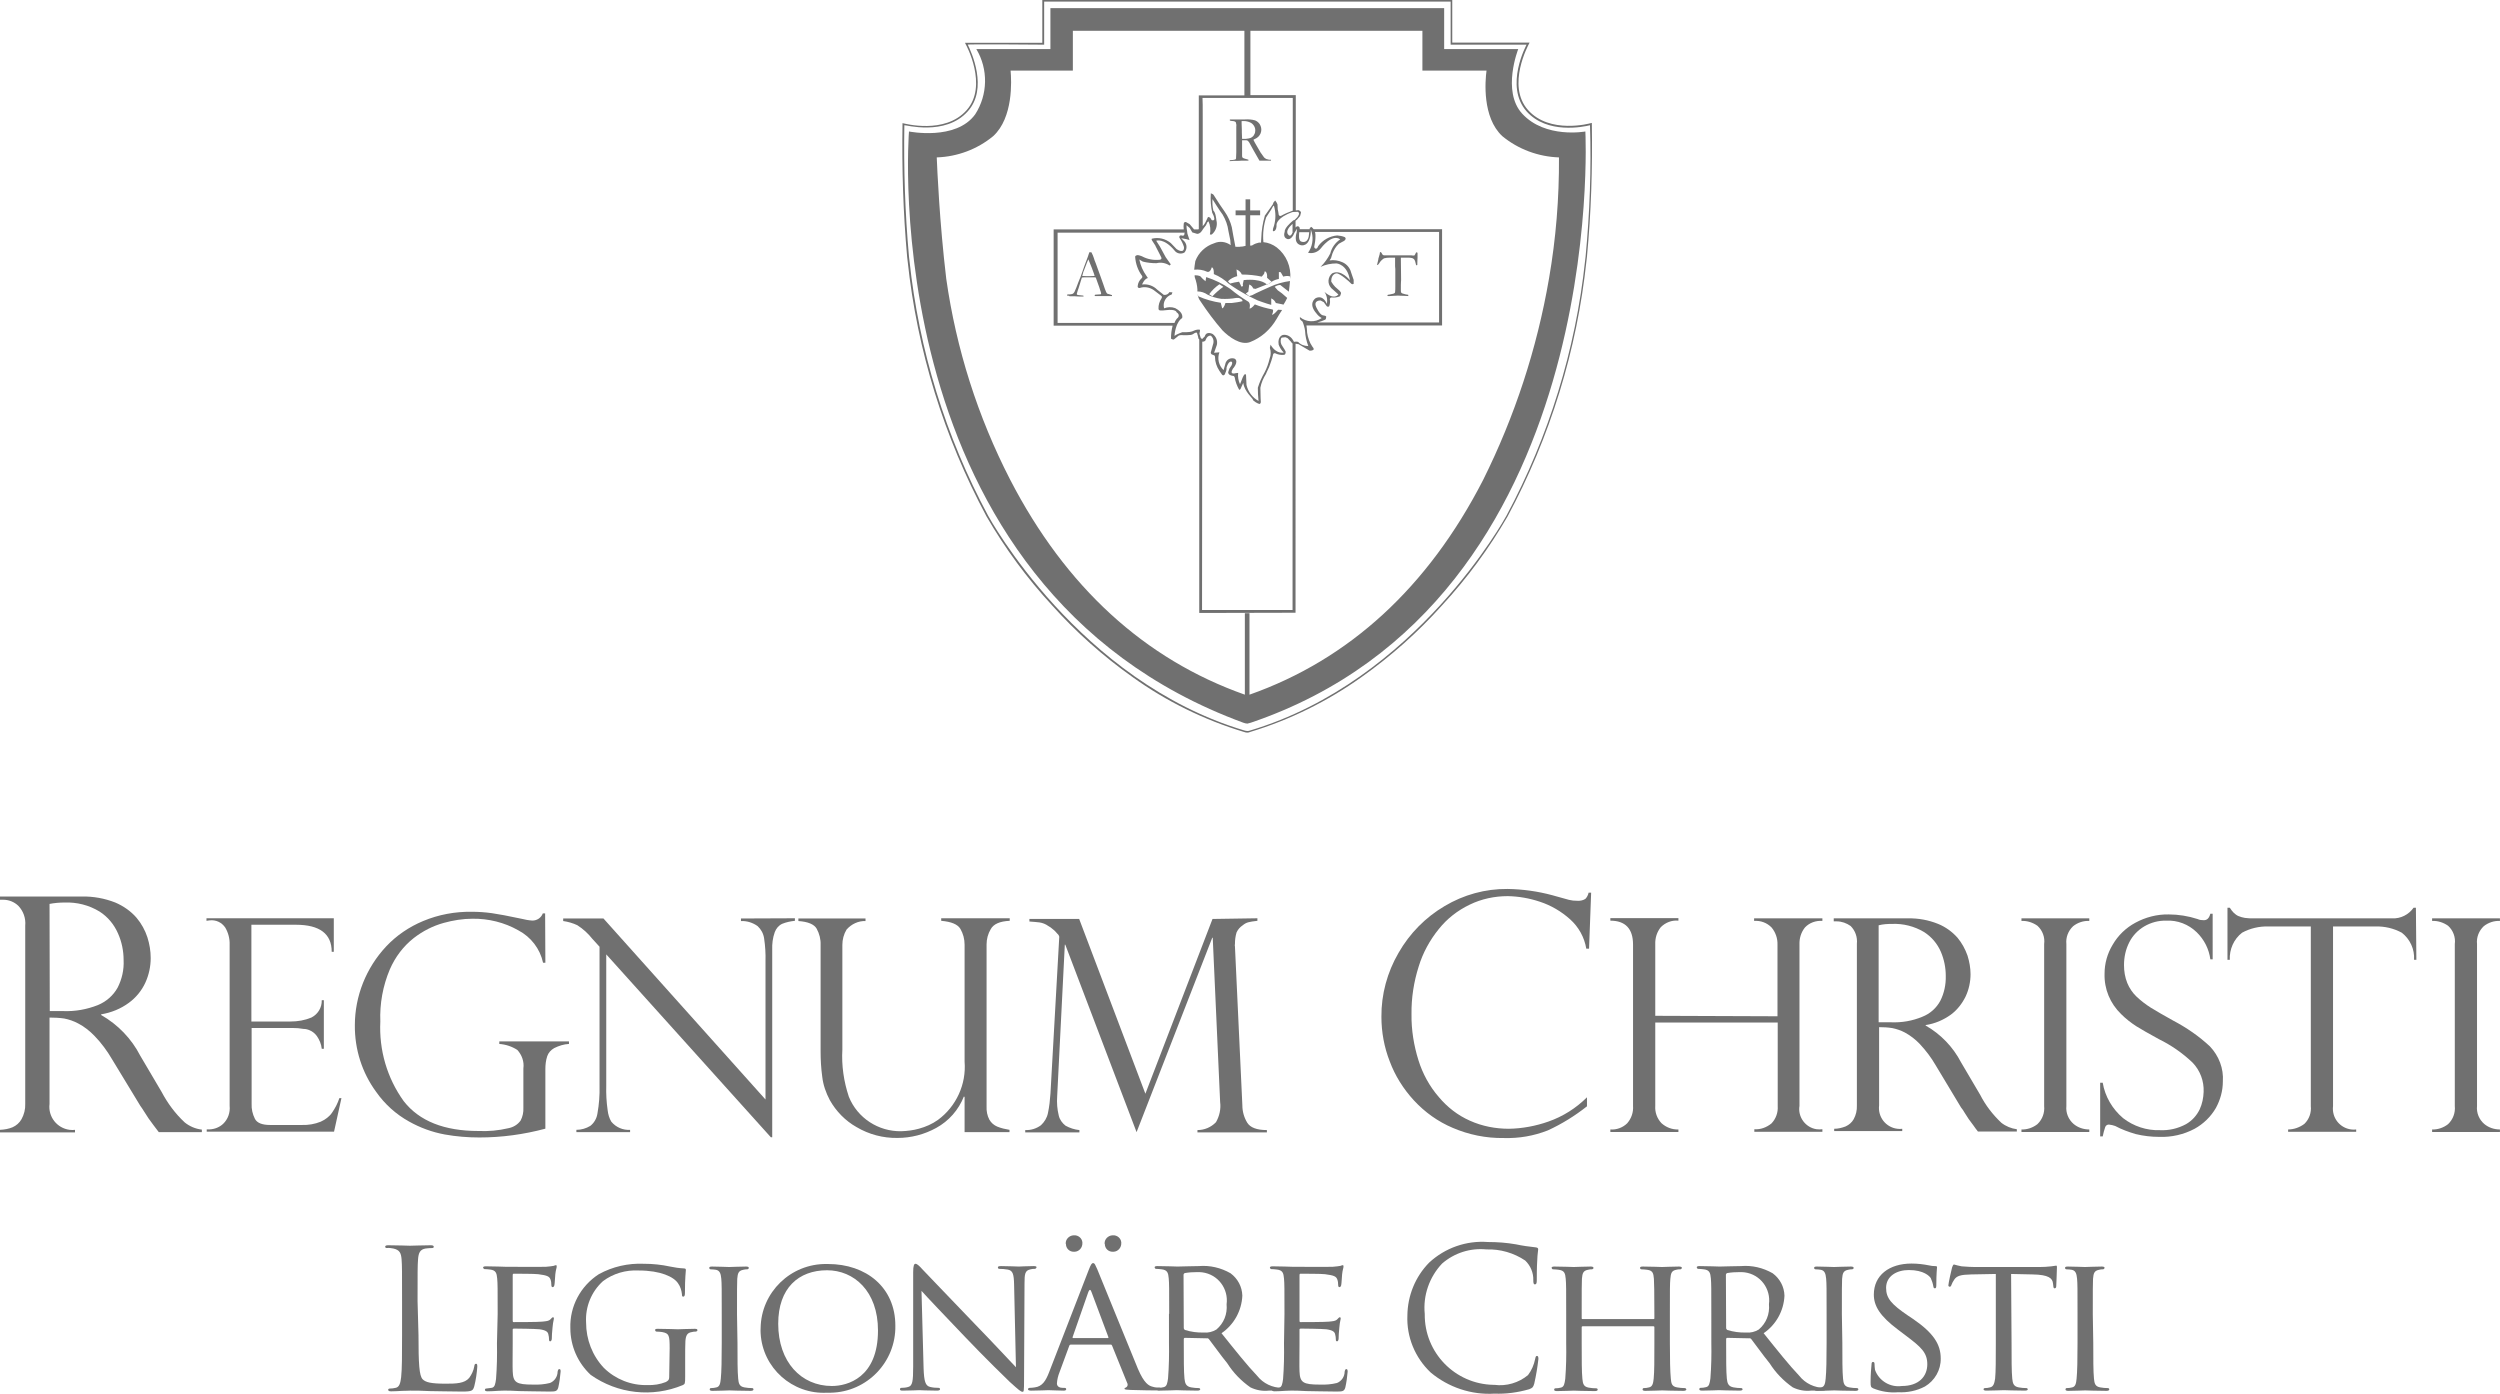 <?xml version="1.0" encoding="utf-8"?>
<!-- Generator: Adobe Illustrator 26.1.0, SVG Export Plug-In . SVG Version: 6.00 Build 0)  -->
<svg version="1.0" id="Ebene_1" xmlns="http://www.w3.org/2000/svg" xmlns:xlink="http://www.w3.org/1999/xlink" x="0px" y="0px"
	 viewBox="0 0 1080 602" style="enable-background:new 0 0 1080 602;" xml:space="preserve">
<style type="text/css">
	.st0{fill:#707070;}
</style>
<g id="Gruppe_1" transform="translate(70.478)">
	<path id="Pfad_1" class="st0" d="M587.1,49.1c-8.9-9.7-1.7-27.9-1.7-27.9h-32V3.5H383.3v17.7h-32c5.2,8.7,5,19.7-0.5,28.2
		c-8.3,11.5-28.6,7.4-28.6,7.4s-15.8,196.5,144.4,255.4c0.6,0.2,1.2,0.4,1.8,0.4l1.5-0.4C625,259.5,614.4,56.8,614.4,56.8
		S597.1,60,587.1,49.1z M598.7,120.3c-5.2,30.3-14.8,59.6-28.5,87.1c-23.8,46.3-57.8,77.5-100.9,92.7v-35.2h-2v35.2
		c-43.3-15.3-77.4-46.5-101.4-92.9c-14-27.2-23.3-56.5-27.6-86.8c-2.9-24.3-3.9-47.4-4.1-52.4c8.9-0.3,17.5-3.5,24.4-9.2
		c8.7-8,7.9-23.9,7.5-28.3h26.9V13.3h74.1v27.9h-19.7v0.6c0,0.1,0,50.2,0,57.1l-0.2,0.2h-1.8c-0.1,0-0.2-0.1-0.2-0.2l-1.6-1.9
		c-0.1-0.1-0.1-0.1-0.2-0.2l-1.4-0.8c-0.4-0.2-0.8-0.1-1,0.3c0,0.1-0.1,0.2-0.1,0.3c-0.1,0.8-0.1,1.7,0,2.5h-56.2v41.6h51.4
		c-0.5,1.8-0.7,3.7-0.7,5.6c0,0,0.9,0.6,1.3,0.3c0.4-0.4,0.9-0.6,1.5-1.2c0.6-0.5,0.5-0.5,1.2-0.6c0.6-0.1,0.5,0,1.3,0h1.7
		c0.5,0,1-0.1,1.5-0.1c0.6-0.1,1.2-0.4,1.7-0.8c0.3-0.2,0.7-0.2,1-0.2c0,0,0.3,0.9,0.4,1.4c0.1,0.3,0.2,0.7,0.2,1
		c0,0.1,0.1,0.2,0.2,0.3l0.2,0.3l0,118.1l41.6-0.1V148.5h0.1l1.2,0.2c0.1,0,0.2,0,0.2,0.1l4.4,2.6c0.1,0.1,0.3,0.1,0.4,0.1
		c0.5,0,1-0.1,1.4-0.4c0.5-0.4-0.4-1.3-0.4-1.3l-0.9-1.5c-0.9-1.9-1.5-4-1.5-6.1c0,0,0,0,0-0.1l-0.2-1.5l58.6,0V99H497
		c-0.3-0.4-0.6-0.7-1-1l-0.4,0.3c-0.2,0.1-0.3,0.3-0.3,0.5V99h-4.3v-0.4c0-0.2-0.1-0.5-0.3-0.6l-0.1-0.1c-0.3-0.2-0.7-0.2-1,0
		c-0.1,0.1-0.3,0.3-0.4,0.4v-2.9l0.6-0.5c0,0,0,0,0.1-0.1l1.1-1.3c0.1-0.1,0.1-0.2,0.2-0.3l0.3-1.2c0.1-0.2,0-0.5-0.2-0.7l-0.4-0.3
		c-0.2-0.2-0.4-0.2-0.6-0.2l-1,0.1l0-49.8h-19.6V13.3h74.3v17.2h27.7c-0.6,4.4-1.9,20.2,6.8,28.3c6.9,5.7,15.6,8.9,24.5,9.2
		C603.1,85.5,601.7,103,598.7,120.3L598.7,120.3z M490.2,91.5l0.3,0.2l0.2,0.5l-0.1,0.6l-0.6,1c0,0-0.3,0.3-0.7,0.7
		c-0.1,0.1-0.3,0.3-0.4,0.4c-0.1,0.1-0.2,0.2-0.4,0.2c-0.1,0-0.1,0.1-0.2,0.1c-0.1,0-0.2,0.1-0.3,0.2l0,0c-1.1,0.9-3.7,3.3-3.5,4.8
		c0,0-0.9,2.3,1,3c0,0,1.8,1,3.3-2.8l0.1-0.1l0,0l0.8-1.3l0,0l0.1-0.1V99l0,0l-0.1,1.3l0,0v0.1c0,0-1.7,4.6,1.7,5.5
		c0,0,3.9,1.3,4.4-5.7v-1.1l0,0.1v0l0.1,0.2l0,0.1l0.1,0.3l0,0.1c0.1,0.1,0.1,0.3,0.2,0.5l0,0c0.8,3,0.2,6.3-1.6,8.8
		c2.1,0.5,4.3-0.3,5.6-2c0,0,4.7-6.4,8.3-3.8c-2.1,1.4-3.7,3.6-4.3,6.1c-1.1,2.2-2.5,4.1-4.2,5.8c2.1-1,4.5-1.5,6.9-1.5
		c0,0,4.7,0.3,5.8,7.3c0,0-3.8-5-7.7-3c-1.9,1.6-2.1,4.4-0.5,6.2c0.1,0.1,0.2,0.3,0.4,0.4l2.8,2.5c0,0-1.7,2.7-6-1.1
		c1,1.5,1.4,3.4,1,5.2c0,0-1.4-4.1-4.8-2.5c0,0-3.6,2.2,0.4,6.7c0.6,0.8,1.3,1.4,2.2,1.9c-2.9,2-6.7,1.8-9.4-0.4c0,0-0.4,1,1,1.8
		c0.2,0.3,0.3,0.6,0.4,0.9c0.1,0.2,0.1,0.4,0.2,0.6l0,0c0.1,0.2,0.1,0.4,0.2,0.7c0.2,0.6,0.3,1.3,0.4,1.9c0.1,2.3,0.6,4.5,1.4,6.6
		c-1.7,0-3.3-0.6-4.4-1.8c-0.3-0.1-0.7-0.1-1-0.1l0,0c-0.3,0-0.5,0-0.8,0.1c-0.1-0.3-0.3-0.6-0.5-0.9l0,0c-0.9-1.5-2.6-2.4-4.3-2.1
		c0,0-2.4,0.6-1.8,4.2c0.5,1.3,1.2,2.4,2.2,3.4c0,0-3.2,0.9-5.7-3.4l-0.3,1.4c0.5,1.5,0.5,3.1-0.1,4.6c-0.5,2.1-1.2,4.1-2.2,6
		c-1.2,2.1-2.2,4.3-2.9,6.6c0,1.9,0.1,3.8,0.3,5.7c-2.6-1.4-4.5-3.9-5.2-6.9l-0.2-4.3c0,0-0.5-1.8-2,2.5l-0.6,1.5
		c-0.7-1.5-1-3.3-0.8-4.9l-1,0.1c0,0-3,1-1.3-1.9c0,0,2.7-2.9,0.9-4.3c-1.5-0.6-3.2,0-3.9,1.5c-0.1,0.2-0.2,0.4-0.2,0.6l-0.8,2.8
		c-2.1-2-2.8-5-1.8-7.7l-2.3,0.2l1.2-3.4c0.4-1.8-0.3-3.6-1.8-4.7c0,0-2.7-1.5-3.4,1l-0.9,0.9l0,0l-0.3,0.3l-0.6-0.6
		c0,0-0.2-0.7-0.4-1.3l0,0c-0.1-0.2-0.1-0.4-0.1-0.6c0-0.2,0.1-0.6,0.2-1c0,0,0-0.1,0-0.1c0-0.1,0-0.2,0-0.3l0,0
		c0-0.1-0.1-0.2-0.2-0.2c-0.8-0.1-1.6,0.1-2.3,0.4c-0.6,0.3-1.2,0.5-1.9,0.6c-1.1,0.1-2.1,0.2-3.2,0.1c-0.8,0.3-1.6,0.6-2.4,1
		l-1,0.6c0.1-1.5,0.4-2.9,0.9-4.3c0.2-0.4,0.3-0.9,0.6-1.3c0.4-0.8,1-1.6,1.8-2.1c0,0,0.9-2.3-3-4.3c-1.6-0.6-3.3-0.5-4.8,0.1
		c-0.7-2.6,0.8-5.2,3.3-6l0.3-0.9l-1.3-0.1c-0.5,0.9-1.4,1.3-2.4,1.2l-2.9-2.3c-1.7-1.7-4.1-2.5-6.5-2.2c0,0,0.9-2.4,2.5-2.8
		l-0.6-0.9c-1.5-2.1-2.6-4.5-3.1-7.1l1.5,0.9c1.9,0.5,3.9,0.7,5.9,0.7c2-0.5,4-0.1,5.7,1l0.5-0.5l-2.2-3.1l-2.5-4.6L429,104
		c0,0,3.3-1.3,7.9,4.2c1,1.4,2.9,1.7,4.3,0.9c1.2-1.4,1.2-3.4,0-4.8l-1.4-1.4l2.2,0.4l1.4,0.4l-0.9-2.7c0,0,0-0.3-0.1-0.7l0,0
		c0-0.4-0.1-0.8-0.2-1.3l0,0c-0.1-0.6-0.1-1.2-0.1-1.7l1.4,1.2l1.1,1.9l2,0.6c0,0,0.7,0.2,1.7-0.7c0.1-0.1,0.2-0.3,0.3-0.4
		c0.1-0.1,0.2-0.3,0.3-0.4l0,0c0.1-0.2,0.2-0.3,0.3-0.5l1.3-1.7l0.6-1.3l0.5-0.4c0.8,1.8,1,3.8,0.6,5.7h0.8c1.8-1.5,2.6-3.9,2-6.2
		c0,0-0.3-3.4-1.3-4.1c-0.4-1.6-0.5-3.3-0.4-5c0,0,3.2,5.2,4.4,6.7c1.3,2.2,2.2,4.6,2.5,7.1l0.8,3.9l0.1,1.4l0.1,0.8
		c-2.1-1.5-4.8-1.9-7.2-0.8c-3.7,1.2-6.7,4-8.1,7.7c-0.2,1.3-0.4,2.6-0.5,3.8c0-0.1,0.1-0.1,0.1-0.1c1.9-0.2,3.8,0.1,5.5,0.9
		c0,0,1.3,0.6,2-1.9c0,0,1-0.1,0.9,2.9c2.5,1,4.7,2.5,6.6,4.3c0,0,3.3,2.3,5.3,3.4c2.3,1.4,4.7,2.6,7.1,3.7c0,0,3.8,1.4,5.8,1.9
		v-2.8c0.9,0.4,1.6,1.1,2,2l2.5,0.5l0.8,0.2c0.6-0.9,1.1-1.9,1.6-2.9l-2.3-2l-1.8-1.3l-1.3-1.5c0.7-0.5,1.6-0.8,2.4-0.8l3.7,2.9
		c0.2-1.5,0.4-3.1,0.5-4.6c-2.9,0.4-5.8,1.2-8.4,2.4c0,0-7,3.1-7.9,3.7l-1.3,0.4l-1.5-1.1l1.1-0.8l0.4-3.1c0.8,0.3,1.4,0.9,1.7,1.7
		l1,0.2l6.1-2.4l0.9-0.7c0.9-0.6,2-1,3.1-1.2v-3l0.8,0.1l1.1,1.9c0.9-0.3,2-0.4,2.9-0.1l0.1,1.1c0.5-5.2-1.7-10.4-5.8-13.6
		c-1.7-1.3-3.7-2.1-5.8-2.3l0,0v-0.2c-0.3-3.5,0.1-7.1,1.2-10.5l2.2-3.4l0.6-1.1c0,0,0.5-0.9,0.6-0.4c0.8,2.8,0.8,5.7,0,8.5
		c0,0-0.9,2.2-0.3,2.4c0,0,1.5,0.1,1.4-3c0,0,0.1-2.9,6.9-5.3L490.2,91.5z M488,100.2c-1,2.8-2,1.1-2,1.1c-1.3-1.5,1-3.7,1-3.7
		l0.9-0.9V100.2z M490.8,100.3C490.8,100.3,490.8,100.3,490.8,100.3l4.3,0l-0.2,1.8c-0.6,3.3-3.1,2.3-3.1,2.3
		C490.2,104.1,490.8,100.7,490.8,100.3L490.8,100.3z M501.9,136.4l-1-0.2c-1.4-0.4-2.8-3.6-2.8-3.6c-1.1-2.4,1-2.8,1.7-2.8
		c0.1,0,0.3,0,0.4,0.1l1.1,0.6c0.1,0,0.2,0.1,0.2,0.2l1.1,1.5c0.2,0.3,0.7,0.4,1,0.2c0.1-0.1,0.2-0.2,0.2-0.3
		c0.3-0.9,0.4-1.8,0.2-2.8c0-0.4,0.3-0.8,0.7-0.8c0,0,0.1,0,0.1,0c1.1,0.1,2.3,0,3.3-0.4c0.2-0.1,0.4-0.2,0.4-0.4l0.3-0.8
		c0.1-0.2,0-0.5-0.1-0.7l-0.5-0.6c0,0,0-0.1-0.1-0.1l-1.8-1.6c0,0,0,0,0,0c-0.6-0.6-1.1-1.3-1.6-2.1c0-0.1-0.1-0.2-0.1-0.3
		c0-3.3,2.3-3.4,2.3-3.4c1.4-0.1,5.7,3.7,6.2,4.3c0.3,0.4,0.8,0.5,1.2,0.2v-1.5c0-0.1,0-0.2,0-0.2l-1.1-3.2c-0.5-2-1.9-3.6-3.7-4.4
		c-1.8-0.8-3.7-1.1-5.6-0.8l0.5-0.8c0,0,0-0.1,0.1-0.1l0.6-2c0.6-1.6,1.5-3.1,2.7-4.2c0,0,0.1-0.1,0.1-0.1c0.4-0.2,1.9-1.1,2.2-1.2
		c0.3-0.2,0.5-0.4,0.6-0.6c0.2-0.3,0.2-0.8-0.2-1c0,0-0.1-0.1-0.1-0.1c-1-0.4-2.1-0.6-3.2-0.7c-3.3,0.3-6.3,2-8.2,4.6
		c0,0-0.1,0.1-0.1,0.2c-0.1,0.2-0.2,0.5-0.4,0.7c-0.3,0.3-0.7,0.3-1,0c-0.2-0.2-0.3-0.5-0.2-0.8c0.3-1.4,0.5-2.9,0.5-4.4
		c0-0.6,0-1.2-0.2-1.8h53.6v39.1l-52.6,0c1.2-0.3,2.3-0.7,3.4-1.2c0.3-0.2,0.4-0.6,0.4-1C502.6,136.8,502.3,136.5,501.9,136.4
		C501.9,136.4,501.9,136.4,501.9,136.4L501.9,136.4z M448.9,147.6l0.3,0c0.1,0,0.3,0,0.4-0.1l0.3-0.1c0.2-0.1,0.3-0.2,0.4-0.4
		c0.6-1.7,1.5-2,2-2c0.2,0,0.4,0,0.5,0.2c1,1,1.2,2.4,0.7,3.7l-0.9,3.3c-0.1,0.3,0.1,0.7,0.4,0.9l1,0.4c0.3,0.1,0.4,0.4,0.4,0.7
		c0,2.1,0.7,4.2,1.9,6l1.1,1.6c0.2,0.3,0.5,0.4,0.8,0.3c0.2-0.1,0.4-0.3,0.5-0.5c0.1-0.3,0.2-0.7,0.4-1c0.2-0.5,0.3-1.1,0.3-1.7
		c0-0.1,0-0.2,0-0.2c0.9-2.8,2-2.5,2-2.5c0.9,0.2,0.1,1.7,0.1,1.7l-0.8,1.2c0,0.1-0.1,0.1-0.1,0.2l-0.5,1.5c0,1.2,1.4,1.5,2.2,1.6
		c0.3,0,0.5,0.3,0.6,0.6c0.3,1.9,1,3.7,1.9,5.3c0.5,0.4,0.9-0.9,0.9-0.9l0.9-2c0.5,3.8,4.2,6.7,4.2,7.3c0,0.5,2.3,1.8,2.8,1.8
		s0.6-0.8,0.6-0.8l-0.1-1.7l-0.1-4.5c0.4-2.2,1.3-4.2,2.5-6.1c0,0,0-0.1,0-0.1l1.3-2.8c0.7-1.8,1.3-3.6,1.7-5.4
		c0.1-0.4,0.5-0.6,0.9-0.5c0.1,0,0.1,0,0.2,0.1c1.1,0.5,2.3,0.7,3.5,0.6c0.3,0,0.6-0.2,0.7-0.5l0.1-0.4c0.1-0.2,0-0.4,0-0.6
		l-0.5-0.9c0,0,0,0,0,0l-0.9-1.4c-0.7-0.9-0.9-2.1-0.6-3.2c0.1-0.3,0.3-0.5,0.6-0.5l1-0.1c0.1,0,0.3,0,0.4,0l0.7,0.3
		c0.1,0,0.2,0.1,0.3,0.2l1.2,1.3c0,0,0.1,0.1,0.1,0.1c0.2,0.3,0.4,0.6,0.7,0.8v115.1l-39.1,0L448.9,147.6z M441.2,101
		c0,0.4-0.2,0.8-0.6,0.8c-0.1,0-0.2,0-0.3,0l-0.4-0.1c-0.4-0.1-0.8,0.1-0.9,0.5c-0.1,0.2,0,0.5,0.1,0.6c0.8,1.2,1.5,2.5,1.9,3.9
		c0.2,3-2.7,1.3-3.2,0.9c0,0-0.1-0.1-0.1-0.1l-2.3-2.4c0,0,0,0-0.1-0.1c-2.3-1.9-5.3-2.6-8.1-1.9c-0.6,0.1,0.4,1.4,0.4,1.4l1.1,1.7
		c0,0,0,0,0,0.1l1.9,3.7l0.6,1.2c0.2,0.4,0,0.8-0.3,0.9c-0.1,0-0.2,0.1-0.3,0.1c-2.7,0.3-5.4-0.2-7.8-1.5c-0.5-0.2-1.1-0.4-1.7-0.5
		c-0.3,0-0.6,0.1-0.8,0.2c-0.2,0.1-0.4,0.3-0.4,0.5c0.2,3,1.2,5.9,3,8.3c0.2,0.3,0.1,0.8-0.2,1c-1,0.9-1.6,2.1-1.7,3.4
		c-0.1,0.4,0.2,0.8,0.6,0.8c0.1,0,0.2,0,0.3,0c2-0.7,4.2-0.3,6,0.9l2.5,1.9l0.8,0.6c0.3,0.2,0.4,0.7,0.1,1c0,0,0,0,0,0.1
		c-0.9,1.3-1.4,2.9-1.3,4.5c0,0.3,0.2,0.6,0.6,0.7c0.8,0.1,1.7,0,2.5-0.1c4.6-0.6,4.7,0.9,4.7,0.9c1.2,0.8,1,1.6,0.8,2
		c-0.1,0.1-0.1,0.2-0.2,0.3c-0.7,0.6-1.2,1.4-1.5,2.3h-50.5v-39h55C441.2,100.6,441.2,100.8,441.2,101L441.2,101z M464,119.3
		c0,0-0.3-2.4-0.3-2.9c1,0.4,1.9,1.2,2.3,2.2c2.9,0,5.8,0.3,8.6,0.9l1-1.2l0.3-1.1c0,0,1.2,0.1,1,2.8l1.9,1.7l-1.9,1.3
		c0,0-2.2-2.8-10.1-2l-0.4,1.8c0,0,0.3,1-0.2,0.9c-0.5-0.1-0.1,0.6-0.5-0.1c-0.4-0.8-0.9-1.9-0.9-1.9c-1.3,0.2-2.6,0.4-3.9,0.8
		l-0.9-1C461.2,120.3,462.5,119.7,464,119.3L464,119.3z M469.7,106.1h0.3H469.7z M475.1,104.7c-0.4,0-0.8,0-1.2,0c0.3,0,0.5,0,0.8,0
		L475.1,104.7z M463.1,106.6c-0.2,0-0.4-0.1-0.6-0.1c-0.2,0-0.3-0.1-0.5-0.1c0.4,0.1,0.8,0.2,1.3,0.2L463.1,106.6z M483,93.2
		c-0.4,0.2-0.8,0.1-1-0.3c-0.1-0.1-0.1-0.2-0.1-0.3c-0.1-0.7-0.2-1.5-0.4-2.2c0,0,0-0.1,0-0.1l-0.1-2c-0.2-0.6-0.6-1.2-1-1.7
		l-0.5,0.6c-0.1,0.1-0.1,0.2-0.2,0.2l-0.3,0.8c0,0.1,0,0.1-0.1,0.2l-3.4,4.8c0,0,0,0.1,0,0.1c-0.9,3.1-1.4,6.3-1.5,9.5l-0.1,1.6
		l0,0.4h-0.6l-0.2,0h-0.1l0,0c-0.9,0.2-1.8,0.5-2.6,1c-0.2,0.2-0.5,0.3-0.7,0.3c0.2,0,0.3-0.1,0.5-0.2c-0.2,0.1-0.3,0.1-0.5,0.2H470
		h-0.4h0V93h4.3v-2.1h-4.3v-4.8h-2v4.8h-4.3V93h4.3v13.2h0.3h-0.1h-0.1l-1.2,0.2l0.9-0.1c-1.4,0.3-2.8,0.4-4.2,0.3v-0.1l-0.9-4.7
		l-0.6-3.4c0,0,0,0,0-0.1c-0.6-2.5-1.7-4.9-3.2-7l-2-2.9l-2.7-4.2c-0.1-0.1-0.2-0.2-0.3-0.3l-0.9-0.4c-0.2,2.8,0,5.7,0.6,8.4
		c0,0.1,0,0.1,0.1,0.2c0.4,0.7,0.7,1.5,0.8,2.3c0.1,0.4-0.2,0.8-0.6,0.8c-0.3,0-0.6-0.1-0.7-0.4c-0.1-0.2-0.2-0.4-0.4-0.6
		c-0.1-0.2-0.2-0.3-0.4-0.3l-0.6-0.2l-1.1,2.3c-0.3,0.6-0.7,1.2-1.2,1.7l0-47c0-4.7,0-7.2-0.1-8.4H488l0,48.7
		C486.3,91.6,484.6,92.3,483,93.2L483,93.2z"/>
	<path id="Pfad_2" class="st0" d="M617.2,53.6v-0.5l-0.5,0.1c-0.2,0.1-17.7,4.9-27.1-5.7s0.3-28.3,0.4-28.5l0.3-0.6h-33.4V0H379.8
		v18.5H347h-0.6l0.3,0.6c0.1,0.1,9.8,17.9,0.4,28.5s-27,5.7-27.2,5.7l-0.5-0.1v0.5c-0.3,19.1,0.3,38.2,2,57.2l0.2,1.7
		c4.1,38.7,15.7,76.2,34.1,110.5c8,13.8,17.5,26.7,28.3,38.4c10.4,11.6,22.1,22,34.8,31c14.6,10.5,30.9,18.5,48.1,23.7
		c0.5,0.2,1,0.3,1.5,0.3c0.4,0,0.8-0.1,1.2-0.3c17.2-5.2,33.5-13.3,48.1-23.7c12.7-9,24.4-19.4,34.8-31
		c10.8-11.7,20.3-24.6,28.3-38.4c18.4-34.3,30-71.9,34.1-110.6l0.2-1.7C616.9,91.8,617.5,72.7,617.2,53.6z M614.5,110.8l-0.2,1.7
		c-4.1,38.6-15.7,76.1-34,110.3c-0.4,0.7-39,71.4-110.8,92.8l0,0l0,0c-0.3,0.1-0.6,0.2-1,0.2c-0.4,0-0.9-0.1-1.3-0.2
		c-71.8-21.4-110.4-92.1-110.8-92.8c-18.4-34.2-29.9-71.7-34-110.3l-0.2-1.7c-1.7-18.8-2.3-37.8-2-56.7c0-0.3,17.7,4.9,27.4-6
		c8.9-9.9,1.5-25.7,0-28.8c-0.2-0.3,32.6,0,32.6,0h0.4V0.7h175.6l0,18.2v0.4H589c0,0-9.7,17.8,0,28.8c8.9,10,24.6,6.7,27.4,6
		C617,73,616.3,91.9,614.5,110.8L614.5,110.8z"/>
	<path id="Pfad_3" class="st0" d="M476.6,68.7c-0.4-0.2-0.7-0.4-1-0.7c-0.5-0.7-1-1.4-1.5-2.1l-1.8-3.1c-0.5-0.8-0.9-1.6-1.3-2.4
		c0.2-0.2,0.5-0.3,0.7-0.4c2.2-0.9,3.3-3.4,2.4-5.6c-0.1-0.3-0.3-0.5-0.4-0.8c-0.5-0.7-1.2-1.3-2-1.6c-1.4-0.4-2.9-0.5-4.4-0.4
		l-3.7,0h-1.2c-0.2,0-0.4,0-0.6,0c-0.2,0-0.3,0-0.4,0c-0.3,0-0.6,0-0.6,0.1c0,0.1,0,0.2,0,0.2c0,0.1,0,0.2,0.1,0.2
		c0.4,0.1,0.8,0.2,1.2,0.2c0.5,0,1,0.2,1.3,0.5c0.2,0.6,0.3,1.3,0.2,2V61v1.9l0,1.7c0,0.4,0,0.8,0,1.2c-0.1,1.5-0.1,2.3-0.1,2.5v0.2
		c-0.1,0.2-0.2,0.3-0.3,0.4c-0.8,0.2-1.5,0.3-2.3,0.3c-0.1,0.1-0.2,0.2-0.2,0.3v0.1l0.3,0c0.8,0,1.2-0.1,1.3-0.1l1.9,0l1.9-0.1h0.4
		c0.3,0,0.9,0,1.8,0c0.2,0,0.4,0,0.6-0.1c0-0.1,0-0.3-0.1-0.3l-0.6-0.2c-0.5-0.1-1.1-0.3-1.6-0.5c-0.2-0.1-0.3-0.2-0.4-0.4
		c-0.1-0.2-0.1-0.5-0.1-0.7v-4.8c0-0.9,0-1.5,0-1.8h0.4h1.2c0.3,0,0.5,0,0.7,0.1c0.3,0.2,0.5,0.5,0.7,0.7l2.1,3.8
		c0.9,1.5,1.7,2.9,2.4,4.2c0.2,0,0.4,0,0.5,0h4.5c0-0.1,0-0.2,0-0.2c0-0.1,0-0.1,0-0.2C477.9,69.1,477.3,68.9,476.6,68.7z M469,59.8
		c-0.8,0.2-1.6,0.2-2.3,0.2c-0.1,0-0.3,0-0.6,0c0-1.1-0.1-2.1-0.1-2.8v-1.1l-0.1-2.7c0-0.2,0-0.6,0-1.1c0.4,0,0.7,0,1,0
		c0.9,0,1.8,0.2,2.7,0.6c0.7,0.3,1.2,0.8,1.6,1.4c0.4,0.6,0.6,1.3,0.6,2c0,0.6-0.1,1.2-0.4,1.7c-0.2,0.5-0.5,0.9-1,1.2
		C470.1,59.5,469.6,59.7,469,59.8L469,59.8z"/>
	<path id="Pfad_4" class="st0" d="M392,128c0.5,0,0.8,0,1,0s0.5,0,1,0c1,0.1,1.9,0.1,2.6,0.1c0.2,0,0.6,0,1,0c0-0.1,0-0.1,0-0.2
		c0-0.1-0.1-0.2-0.1-0.2l-1.9-0.2c-0.3,0-0.5-0.1-0.8-0.2c-0.1-0.1-0.1-0.3-0.1-0.4c0.2-0.8,0.5-1.7,0.8-2.5l1.2-3.9
		c0.1-0.2,0.1-0.4,0.2-0.6c0.3,0,0.7-0.1,1.1-0.1h0.9l3,0c0.3,0,0.7,0,1,0.1c0.9,2.4,1.3,3.8,1.5,4.2c0.1,0.4,0.3,0.9,0.4,1.3
		c0.2,0.4,0.3,0.9,0.4,1.3c0,0.1,0,0.3-0.1,0.4c-0.3,0.1-0.6,0.1-0.9,0.1l-1.4,0.1c-0.1,0-0.2,0-0.3,0.1c0,0.1-0.1,0.3-0.1,0.4
		c0.1,0.1,0.2,0.1,0.3,0.1h0.3c0.1,0,0.2,0,0.3,0h2.1h1.4c1.2,0,2.1,0,2.5,0c0.1,0,0.3,0,0.6,0c0-0.1,0-0.1,0-0.2c0-0.1,0-0.2,0-0.2
		c-0.3-0.1-0.6-0.2-0.9-0.3l-0.7-0.2c-0.2,0-0.4-0.1-0.5-0.2c-0.2-0.2-0.4-0.5-0.5-0.8c-0.2-0.4-0.6-1.5-1.2-3.3l-1.1-3.1l-2.1-5.8
		c-0.4-1-0.7-1.7-0.8-2.2c-0.3-0.9-0.6-1.7-1.1-2.6l-0.5,0l-0.4,0c-0.3,0.9-0.5,1.6-0.7,2.1c-0.8,2.1-1.3,3.4-1.5,4l-1.3,3.7
		c-0.2,0.6-0.4,1.2-0.7,1.8c-0.1,0.2-0.3,0.7-0.6,1.5c-0.5,1.4-1,2.7-1.6,4c-0.2,0.4-0.5,0.7-0.9,0.9c-0.4,0.1-0.9,0.2-1.3,0.2
		c-0.1,0-0.2,0-0.3,0h-0.3c-0.1,0-0.3,0.1-0.4,0.1c0,0.1,0,0.2,0,0.3v0.1c0.3,0,0.6,0.1,0.9,0.1C391.4,128,391.7,128,392,128z
		 M397.2,118.7c0.1-0.3,0.1-0.5,0.2-0.8c0.1-0.3,0.2-0.7,0.4-1.1c0.3-0.8,0.7-1.9,1.3-3.4c0.4-0.9,0.6-1.3,0.6-1.4l0.1,0.3l1.3,3.2
		c0.1,0.2,0.4,1.1,1,2.7c0.1,0.3,0.2,0.7,0.3,1c-0.6,0-1.2,0.1-1.9,0.1c-1.3,0-2.4,0-3.4-0.1l-0.1-0.1
		C397.1,119,397.2,118.8,397.2,118.7L397.2,118.7z"/>
	<path id="Pfad_5" class="st0" d="M524.5,114.5c0.2,0,0.5-0.2,0.8-0.7c0.5-0.9,1.2-1.6,2.1-2.2c0.8-0.2,1.6-0.3,2.5-0.3h2.3v3.8
		l0.1,1.1l0,5.2v2.4c0,0.8,0,1.6-0.1,2.4c0,0.2-0.1,0.3-0.2,0.4c-0.3,0.2-0.7,0.4-1.1,0.4c-0.5,0.1-0.9,0.2-1.4,0.3
		c-0.2,0-0.4,0-0.5,0.1c-0.1,0.1-0.1,0.3-0.1,0.4l0.2,0.1c0.1,0,0.3,0,0.8,0l1.5-0.1l2-0.1c0.6,0,1.4,0.1,2.5,0.1l2,0.1v-0.5
		c-0.1-0.1-0.3-0.1-0.4-0.1c-0.6-0.1-1.2-0.2-1.7-0.4c-0.3,0-0.6-0.2-0.9-0.4c-0.1-0.2-0.2-0.5-0.2-0.7v-1.1V123c0-1,0.1-1.6,0.1-2
		l-0.1-8.7c0-0.3,0-0.6,0-1h2.4c0.8,0,1.7,0,2.5,0.2c0.3,0.1,0.6,0.3,0.8,0.5c0.4,0.5,0.6,1.2,0.7,1.8c0,0.2,0.1,0.4,0.2,0.7
		c0,0.1,0.1,0.1,0.2,0.1c0.1,0,0.2-0.1,0.3-0.1c0-0.1,0-0.2,0-0.3c0-1.6,0.1-2.5,0.1-2.8v-1.8c0-0.2,0-0.3-0.1-0.5
		c-0.1,0-0.2-0.1-0.3-0.1c-0.2,0-0.3,0.1-0.4,0.4c-0.1,0.3-0.3,0.6-0.5,0.9c-0.1,0.1-0.2,0.1-0.3,0.1c-0.1,0-0.6,0-1.2-0.1
		c-0.1,0-0.2,0-0.4,0l-2.2,0h-5.1l-3.3,0l-0.6,0h-0.1c-0.2,0-0.3-0.1-0.5-0.2c-0.2-0.2-0.3-0.3-0.4-0.6c-0.2-0.4-0.4-0.6-0.6-0.6
		c-0.1,0-0.2,0-0.2,0.1c-0.1,0.2-0.2,0.4-0.1,0.6l-0.6,2.1c0,0.3-0.1,0.7-0.3,1.5c-0.1,0.3-0.2,0.7-0.2,1
		C524.3,114.4,524.3,114.4,524.5,114.5L524.5,114.5z"/>
	<path id="Pfad_6" class="st0" d="M464.4,106.6L464.4,106.6z"/>
	<path id="Pfad_7" class="st0" d="M466.1,106.5l-1.2,0.1l0.6,0L466.1,106.5z"/>
	<path id="Pfad_8" class="st0" d="M479,136c0,0,0.9-1.8,0.3-2.3c-2.6-0.5-5.2-1.2-7.7-2.2c0,0-1.3,1.8-2.3,1.8c0,0,0.6-1.9-0.4-2.9
		c-2.8-1.7-5.4-3.5-7.9-5.6c-3.2-2.2-6.7-3.9-10.4-5.1l-0.3,1.8c-0.8-0.6-1.6-1.4-2.3-2.2c-0.8-0.3-1.6-0.4-2.4-0.4
		c0,0.3,0,0.7,0.1,1c0.6,1.6,1,3.4,1.1,5.1c0,0.3,0,0.6,0,0.9c1.6,0,3.1,0.5,4.4,1.4c1.8,0.9,3.8,1.5,5.9,1.8c2.2,0.1,4.3,0,6.5-0.4
		h1c0,0,1.7,0.4,1.7,1.4c-1.5,0.4-3.1,0.6-4.7,0.8h-2.7c0,0-0.6,2.2-1.4,2.3l-0.6-2.4c-3.3-0.5-6.6-1.4-9.7-2.8l-0.3-1
		c0.1,1.1,0.5,2.2,1.2,3.1c2.9,4.4,6.1,8.7,9.6,12.7c2.7,2.7,7.7,6.5,11.8,5c4.9-1.9,8.9-5.5,11.5-10c0.8-1.5,1.7-2.8,2.4-3.9
		l-1.7-0.1C481.5,133.8,480.1,135.9,479,136z M453.3,128l-1.4-0.9c1.2-1.7,2.7-3.1,4.4-4.3l1.7,1.1
		C456.3,125.1,454.7,126.5,453.3,128z"/>
</g>
<g id="Gruppe_4" transform="translate(0 69.429)">
	<g id="Gruppe_2" transform="translate(0 0.561)">
		<path id="Pfad_9" class="st0" d="M21.5,366.8h5.8c5.1,0.2,10.2-0.7,15-2.6c3.6-1.5,6.6-4.1,8.5-7.5c1.9-3.7,2.8-7.8,2.6-11.9
			c0-4-0.8-7.9-2.4-11.5c-1.7-3.9-4.4-7.2-8-9.5c-4.6-2.8-9.8-4.1-15.2-3.9c-2.1,0-4.3,0.2-6.4,0.6L21.5,366.8z M1.4,318.7H0v-1.4
			h35.3c5-0.1,9.9,0.8,14.5,2.6c3.5,1.5,6.7,3.7,9.2,6.6c2.1,2.5,3.7,5.4,4.7,8.5c0.9,2.9,1.4,5.8,1.4,8.9c0,3.7-0.8,7.3-2.3,10.6
			c-1.6,3.5-4.1,6.5-7.1,8.7c-3.5,2.6-7.7,4.3-12,5v0.3c7.2,4.1,13.1,10.2,16.9,17.6l9.2,15.6c2.6,4.9,5.9,9.4,10,13.2
			c2.1,1.7,4.7,2.8,7.4,3.1v1.1H68.6c-0.8-1-1.5-2-2.2-2.9c-0.7-1-1.4-1.9-2.2-3c-0.5-0.7-1.1-1.7-2-3.1c-0.5-0.8-1-1.6-1.6-2.4
			l-12.2-20.1c-2.1-3.6-4.6-7-7.5-10c-2.1-2.2-4.5-4.1-7.2-5.5c-1.9-1-3.9-1.7-6-2.1c-2.1-0.3-4.2-0.4-6.3-0.4v37.3
			c-0.7,5.5,3.2,10.5,8.7,11.2c0.8,0.1,1.6,0.1,2.3,0v1.1H0v-1.1c1.9-0.1,3.7-0.4,5.4-1.1c1.6-0.7,3-1.9,3.9-3.5
			c1.1-2,1.7-4.3,1.6-6.6v-77c0.3-3.2-0.8-6.3-3-8.6C6.1,319.6,3.8,318.7,1.4,318.7z"/>
		<path id="Pfad_10" class="st0" d="M89.2,327.8v-1.1h55v14.5h-0.9c0-7.8-5.2-11.7-15.5-11.7h-19.2v41.8h16.9c3.1,0,6.1-0.5,9-1.7
			c2.8-1.4,4.6-4.3,4.5-7.5h0.9v21h-0.9c-0.2-2-1-3.9-2.1-5.5c-0.8-1.1-1.9-2-3.1-2.5c-0.9-0.4-1.8-0.6-2.7-0.6
			c-1.6-0.3-3.1-0.4-4.7-0.4h-17.7v32.8c-0.1,2.2,0.4,4.4,1.4,6.4c0.9,1.8,3.1,2.7,6.6,2.7h13.7c2.8,0.1,5.6-0.4,8.1-1.4
			c2-0.9,3.8-2.2,5-4c1.3-1.9,2.4-4,3.1-6.2h0.9l-3.2,14.5h-55v-1h1.3c2.1-0.1,4.2-0.9,5.8-2.4c2.1-2,3.1-4.9,2.8-7.8v-69.6
			c0.1-2.6-0.6-5.2-1.9-7.4c-1.5-2.2-4-3.4-6.7-3.1L89.2,327.8z"/>
		<path id="Pfad_11" class="st0" d="M235.6,345.9h-1c-1.3-6-5.2-11.1-10.7-14c-6-3.4-12.9-5.1-19.8-5c-4.2,0-8.4,0.7-12.4,1.8
			c-4.7,1.3-9,3.5-12.9,6.5c-4.6,3.6-8.1,8.3-10.4,13.6c-3,7.1-4.4,14.8-4.1,22.5c-0.6,12.3,2.9,24.4,10.1,34.4
			c6.7,8.6,17.5,12.9,32.3,12.9c4.3,0.2,8.7-0.2,12.9-1.2c2.1-0.4,4-1.5,5.3-3.3c0.9-1.7,1.3-3.6,1.2-5.6v-16.9
			c0.4-2.9-0.6-5.8-2.6-8c-2.3-1.5-5-2.4-7.8-2.6v-1.1h30.1v1.1c-2.2,0.1-4.4,0.8-6.4,1.8c-1.4,0.8-2.5,2-3,3.5
			c-0.6,1.8-0.8,3.7-0.8,5.6v25.7c-9.3,2.5-18.9,3.8-28.5,3.8c-5,0-10-0.4-15-1.3c-5.4-1-10.6-2.9-15.4-5.6
			c-5.6-3.1-10.5-7.5-14.2-12.8c-6.1-8.3-9.3-18.4-9.2-28.8c0-12.6,4.9-24.8,13.5-34c4.5-4.8,10-8.5,16-11c6.7-2.8,13.8-4.1,21-4
			c2.9,0,5.8,0.2,8.7,0.6c2.8,0.4,7.1,1.2,12.7,2.4c1.6,0.4,3.2,0.7,4.8,0.8c2,0,3.8-1.2,4.5-3.1h1L235.6,345.9z"/>
		<path id="Pfad_12" class="st0" d="M343.4,326.7v1.1c-1.9,0.2-3.8,0.6-5.5,1.3c-1.5,0.7-2.6,2-3.2,3.6c-0.9,2.5-1.2,5.1-1.1,7.7
			v80.9h-0.6l-71.1-79v56.8c-0.1,3.5,0.1,7,0.6,10.5c0.2,1.8,0.7,3.5,1.6,5c2,2.4,5,3.7,8.1,3.5v1h-23.2v-1c2.1,0,4.2-0.6,6-1.7
			c1.7-1.3,2.8-3.3,3.1-5.4c0.7-3.9,1-7.9,0.9-11.8V339l-3.1-3.4c-1.8-2.3-4-4.3-6.5-5.9c-1.9-0.9-4-1.5-6.1-1.8v-1.1h17.4l70,78.2
			v-59.6c0.1-3.3-0.1-6.7-0.6-10c-0.3-2.1-1.3-3.9-2.8-5.3c-2.1-1.5-4.6-2.3-7.2-2.2v-1.1L343.4,326.7z"/>
		<path id="Pfad_13" class="st0" d="M436.1,419.1h-19.4v-15.2l-0.3-0.2c-2.3,5.8-6.5,10.6-12,13.6c-5.1,2.8-10.8,4.3-16.7,4.3
			c-6.2,0.1-12.3-1.5-17.7-4.7c-4.8-2.7-8.8-6.8-11.5-11.6c-1.7-3.2-2.9-6.6-3.3-10.2c-0.5-3.6-0.7-7.3-0.7-11v-45.9
			c0.1-2.4-0.5-4.8-1.7-7c-1.1-1.9-3.7-3-7.9-3.3v-1.1h29v1.1c-3.1-0.1-6.1,1.3-8.2,3.7c-1.2,2-1.8,4.3-1.8,6.6v45.2
			c-0.4,6.9,0.6,13.8,2.8,20.4c3.7,9.2,12.8,15.1,22.7,14.9c2.6-0.1,5.1-0.4,7.6-1.1c2.9-0.8,5.7-2,8.2-3.8
			c7.9-5.8,12.3-15.4,11.5-25.2v-50.5c0-2.4-0.6-4.7-1.8-6.8c-1.2-2-3.9-3.1-8.3-3.5v-1.1h29.6v1.1c-4.3,0.2-7,1.4-8.2,3.6
			c-1.2,2-1.8,4.3-1.8,6.6v70c-0.1,2,0.3,4,1.2,5.7c0.8,1.4,2,2.4,3.4,3c1.7,0.7,3.5,1.1,5.3,1.4L436.1,419.1z"/>
		<path id="Pfad_14" class="st0" d="M543.2,326.7v1.1c-1.8,0.2-3,0.4-3.8,0.6c-0.9,0.2-1.8,0.7-2.5,1.3c-1.2,0.8-2.1,1.8-2.7,3.1
			c-0.5,1.6-0.7,3.3-0.7,5c-0.1,0.4-0.1,0.7,0,1.1l3.2,68.6c0,2.6,0.7,5.2,2.1,7.5c1.3,2.1,4.1,3.2,8.5,3.2v1h-30v-1
			c3,0,5.9-1.2,8-3.4c1.5-2.6,2.2-5.7,1.8-8.7l-3.2-71h-0.2L491,419.1l-30.8-81H460l-3.3,65.5c-0.2,2.8,0,5.6,0.7,8.4
			c0.4,1.7,1.5,3.2,2.9,4.3c1.8,1,3.9,1.7,6,1.9v1h-23.4v-1c2.4,0.1,4.8-0.6,6.8-2.1c1.5-1.4,2.6-3.2,3-5.2c0.6-2.8,0.9-5.6,1.1-8.5
			l3.8-67.7c-0.1-0.5-0.4-1-0.8-1.3c-0.6-0.7-1.2-1.4-1.9-1.9c-0.6-0.6-1.4-1.1-2.1-1.5c-1.1-0.8-2.4-1.3-3.7-1.5
			c-1.1-0.1-2.5-0.3-4.4-0.4v-1.1h21.5l28.6,75.5l29-75.5L543.2,326.7z"/>
	</g>
	<g id="Gruppe_3" transform="translate(107.873)">
		<path id="Pfad_15" class="st0" d="M578.6,340.4h-1.2c-0.8-4.9-3.3-9.4-7-12.7c-3.8-3.4-8.2-6-13.1-7.6c-4.5-1.5-9.1-2.3-13.8-2.4
			c-5.7,0-11.4,1.2-16.5,3.7c-5.2,2.5-9.7,6-13.3,10.5c-3.9,4.8-6.9,10.3-8.7,16.2c-2.1,6.6-3.2,13.6-3.1,20.6
			c-0.1,6.8,1,13.5,3,19.9c1.8,5.8,4.8,11.3,8.8,15.9c3.7,4.4,8.2,7.9,13.4,10.2c5.3,2.4,11.1,3.5,16.9,3.5c5.8-0.1,11.6-1.2,17-3.1
			c6.3-2.2,12-5.8,16.7-10.5v3.9c-5.2,4.1-10.8,7.6-16.9,10.4c-6.1,2.4-12.5,3.5-19.1,3.3c-7.6,0.1-15-1.4-22-4.4
			c-6.4-2.7-12.1-6.8-16.8-11.9c-4.5-4.9-8.1-10.6-10.4-16.8c-2.4-6.1-3.6-12.7-3.6-19.2c-0.1-9.7,2.5-19.3,7.4-27.7
			c4.8-8.4,11.6-15.3,19.9-20.2c8.2-4.9,17.6-7.5,27.2-7.4c6.5,0.1,13,1,19.3,2.7l7.2,2c1.2,0.3,2.3,0.4,3.5,0.4
			c1.2,0.1,2.5-0.1,3.6-0.8c0.7-0.7,1.2-1.7,1.4-2.7h1.1L578.6,340.4z"/>
		<path id="Pfad_16" class="st0" d="M660,369.6v-30.9c0.1-2.7-0.8-5.3-2.5-7.4c-2-2.1-4.8-3.1-7.6-2.9v-1.1h29.5v1.1
			c-2.8-0.2-5.6,0.8-7.5,2.8c-1.7,2.1-2.5,4.7-2.4,7.4v69.7c-0.8,4.8,2.6,9.4,7.4,10.1c0.8,0.1,1.7,0.1,2.5,0v1.1H650v-1.1
			c2.7,0.2,5.3-0.8,7.4-2.5c1.9-2,2.9-4.7,2.7-7.5v-36.1h-52.9v36c-0.2,2.8,0.8,5.5,2.7,7.5c2,1.8,4.6,2.8,7.3,2.7v1.1h-29.4v-1.1
			c2.7,0.2,5.4-0.8,7.3-2.7c1.8-2.1,2.7-4.7,2.5-7.5v-69.7c0-6.8-3.3-10.3-9.8-10.3v-1.1h29.4v1.1c-2.8-0.3-5.6,0.8-7.6,2.8
			c-1.7,2.1-2.5,4.7-2.4,7.4v30.9L660,369.6z"/>
		<path id="Pfad_17" class="st0" d="M703.7,372.2h5.3c4.7,0.2,9.3-0.6,13.6-2.4c3.3-1.3,6-3.7,7.7-6.8c1.7-3.3,2.5-7.1,2.4-10.8
			c0-3.6-0.7-7.1-2.1-10.4c-1.5-3.5-4-6.5-7.3-8.6c-4.2-2.5-9-3.7-13.8-3.5c-1.9,0-3.9,0.1-5.8,0.6L703.7,372.2z M685.6,328.6h-1.3
			v-1.3h32c4.5-0.1,8.9,0.7,13.1,2.4c3.2,1.3,6.1,3.4,8.4,6c1.9,2.3,3.3,4.9,4.3,7.7c0.8,2.6,1.3,5.3,1.3,8c0,3.3-0.7,6.6-2.1,9.6
			c-1.5,3.1-3.7,5.9-6.4,7.9c-3.2,2.3-6.9,3.9-10.9,4.5v0.2c6.5,3.7,11.8,9.2,15.3,15.9l8.3,14.1c2.3,4.5,5.4,8.5,9.1,12
			c1.9,1.5,4.3,2.5,6.7,2.8v1h-16.8c-0.7-0.9-1.4-1.8-2-2.7l-2-2.7c-0.4-0.6-1-1.6-1.8-2.8c-0.4-0.7-0.9-1.5-1.5-2.2l-11-18.3
			c-1.9-3.3-4.2-6.3-6.8-9.1c-1.9-2-4.1-3.7-6.5-5c-1.7-0.9-3.5-1.5-5.4-1.9c-1.9-0.3-3.8-0.4-5.7-0.4v33.8c-0.6,5,2.9,9.5,7.9,10.1
			c0.7,0.1,1.4,0.1,2.1,0v1h-29.4v-1c1.7,0,3.3-0.4,4.9-1c1.5-0.7,2.7-1.7,3.5-3.1c1-1.8,1.5-3.9,1.4-6v-69.8
			c0.3-2.9-0.7-5.7-2.7-7.7C689.9,329.4,687.8,328.6,685.6,328.6L685.6,328.6z"/>
		<path id="Pfad_18" class="st0" d="M794.7,327.3v1.1c-2.5-0.1-5,0.7-7,2.3c-2.1,2-3.2,4.8-2.9,7.7v70c-0.3,2.9,0.9,5.8,3.1,7.7
			c1.9,1.6,4.3,2.4,6.8,2.4v1.1h-29.3v-1.1c2.5,0.1,5-0.8,6.9-2.3c2.1-2,3.2-4.9,2.9-7.8v-70c0.4-2.9-0.7-5.9-2.9-7.9
			c-2-1.4-4.4-2.2-6.9-2.1v-1.1L794.7,327.3z"/>
		<path id="Pfad_19" class="st0" d="M848,345h-1c-0.6-4.5-2.7-8.6-5.9-11.7c-3.5-3.4-8.3-5.3-13.2-5c-3.3-0.1-6.6,0.8-9.5,2.5
			c-2.7,1.6-5,4-6.4,6.8c-1.6,3.1-2.3,6.5-2.3,9.9c0,2.6,0.4,5.2,1.4,7.7c0.9,2.2,2.3,4.3,4,5.9c1.9,1.8,4,3.4,6.2,4.8
			c2.4,1.5,5.6,3.3,9.7,5.6c5.7,3,11.1,6.7,15.8,11.1c3.9,4.1,6,9.6,5.6,15.2c0,4-1.1,7.9-3,11.4c-2.2,3.8-5.4,6.9-9.2,9
			c-4.7,2.5-10,3.7-15.3,3.5c-3.4,0-6.8-0.4-10.1-1.2c-3.1-0.9-6.1-2-8.9-3.5c-0.8-0.3-1.7-0.5-2.6-0.6c-0.7-0.1-1.4,0.3-1.7,1
			c-0.5,1.4-0.8,2.7-1.1,4.1h-1.1v-23.2h1.1c1,6,4.2,11.4,8.8,15.3c4.5,3.5,10.2,5.4,15.9,5.2c3.9,0.2,7.8-0.7,11.3-2.6
			c2.6-1.5,4.6-3.7,5.9-6.4c1.1-2.4,1.6-4.9,1.7-7.5c0.2-4.7-1.5-9.3-4.8-12.7c-4.3-4.1-9.2-7.5-14.5-10.1c-4.4-2.4-7.7-4.3-9.8-5.6
			c-2.3-1.5-4.5-3.2-6.5-5.2c-4.8-4.6-7.4-10.9-7.2-17.5c0-4.4,1.2-8.7,3.5-12.5c2.3-4,5.7-7.3,9.8-9.5c4.4-2.4,9.4-3.7,14.4-3.6
			c4.2,0,8.5,0.7,12.5,2c0.8,0.4,1.8,0.5,2.7,0.5c1.4,0,2.3-0.9,2.8-2.8h1L848,345z"/>
		<path id="Pfad_20" class="st0" d="M936,345.2h-1c0.3-4.5-1.7-8.9-5.3-11.7c-3.5-1.9-7.4-2.8-11.3-2.7h-18.4v77.6
			c-0.6,5,2.9,9.5,7.9,10.1c0.7,0.1,1.4,0.1,2.1,0v1h-29.4v-1c2.5,0,5-0.9,7-2.4c2.1-2,3.1-4.9,2.8-7.7v-77.6h-18.4
			c-3.9-0.1-7.8,0.8-11.3,2.7c-3.6,2.8-5.5,7.2-5.3,11.7h-1v-22.5h1c0.5,0.8,1.1,1.6,1.8,2.3c0.6,0.5,1.2,1,1.9,1.3
			c0.9,0.4,1.8,0.6,2.8,0.8c1.3,0.2,2.5,0.2,3.8,0.2h59.8c3.7,0.2,7.2-1.6,9.3-4.6h1L936,345.2z"/>
		<path id="Pfad_21" class="st0" d="M972.1,327.3v1.1c-2.5-0.1-5,0.7-7,2.3c-2.1,2-3.2,4.8-2.9,7.7v70c-0.3,2.9,0.9,5.8,3.1,7.7
			c1.9,1.6,4.3,2.4,6.8,2.4v1.1h-29.3v-1.1c2.5,0.1,5-0.8,6.9-2.3c2.1-2,3.2-4.9,2.9-7.8v-70c0.4-2.9-0.7-5.9-2.9-7.9
			c-2-1.4-4.4-2.2-6.9-2.1v-1.1L972.1,327.3z"/>
	</g>
</g>
<g id="Gruppe_5" transform="translate(30.091 96.452)">
	<path id="Pfad_22" class="st0" d="M150.7,480.3c0,12.3,0.3,17.6,1.8,19.1c1.3,1.3,3.5,1.9,10,1.9c4.4,0,8.1-0.1,10.1-2.5
		c1.1-1.5,1.9-3.2,2.2-5c0.1-0.7,0.2-1.1,0.8-1.1c0.4,0,0.5,0.3,0.5,1.3c-0.2,2.8-0.6,5.6-1.3,8.4c-0.6,1.9-0.8,2.3-5.3,2.3
		c-6,0-10.4-0.2-13.9-0.2c-3.5-0.2-6.1-0.2-8.5-0.2c-0.3,0-1.8,0.1-3.4,0.1c-1.7,0.1-3.5,0.2-4.8,0.2c-0.9,0-1.3-0.2-1.3-0.7
		c0-0.2,0.2-0.5,0.7-0.5c0.8,0,1.7-0.1,2.5-0.3c1.7-0.3,2.1-2.2,2.4-4.6c0.4-3.5,0.4-10.1,0.4-18.1v-14.7c0-13,0-15.4-0.2-18
		c-0.2-2.8-0.8-4.2-3.6-4.8c-0.9-0.2-1.9-0.3-2.8-0.2c-0.3,0-0.7-0.2-0.7-0.5c0-0.5,0.4-0.7,1.3-0.7c3.8,0,9,0.2,9.4,0.2
		s6.5-0.2,9-0.2c0.9,0,1.3,0.2,1.3,0.7c0,0.3-0.3,0.5-0.7,0.5c-0.9,0-1.9,0.1-2.8,0.2c-2.4,0.4-3.1,1.8-3.3,4.8
		c-0.2,2.7-0.2,5-0.2,18L150.7,480.3z"/>
	<path id="Pfad_23" class="st0" d="M184.9,471.2c0-11,0-13-0.2-15.3c-0.2-2.4-0.6-3.6-3-3.9c-0.8-0.1-1.7-0.2-2.5-0.2
		c-0.3-0.1-0.5-0.3-0.6-0.6c0-0.4,0.3-0.6,1.2-0.6c3.3,0,8.1,0.2,8.5,0.2c0.5,0,15.9,0.1,17.5,0c1.4-0.1,2.8-0.3,3.3-0.4
		c0.3-0.1,0.7-0.3,1-0.3c0.3,0,0.3,0.3,0.3,0.7c0,0.5-0.4,1.3-0.6,3.3c-0.1,0.7-0.2,3.8-0.4,4.7c-0.1,0.3-0.3,0.8-0.7,0.8
		c-0.4,0-0.6-0.3-0.6-0.9c0-0.9-0.1-1.7-0.4-2.5c-0.5-1.2-1.3-1.7-5.3-2.2c-1.3-0.2-9.8-0.2-10.6-0.2c-0.3,0-0.4,0.2-0.4,0.8v19.3
		c0,0.5,0,0.8,0.4,0.8c0.9,0,10.6,0,12.3-0.2c1.8-0.2,2.8-0.2,3.6-1c0.5-0.5,0.8-0.9,1.1-0.9c0.3,0,0.4,0.2,0.4,0.6
		c-0.3,1.3-0.5,2.6-0.6,3.9c-0.2,1.4-0.3,4.1-0.3,4.6c0,0.6-0.2,1.3-0.7,1.3c-0.3,0-0.5-0.2-0.5-0.7c0-0.8-0.1-1.6-0.3-2.3
		c-0.2-1-0.9-1.8-3.8-2.2c-2-0.2-9.9-0.3-11.1-0.3c-0.2,0-0.5,0.1-0.5,0.4c0,0,0,0.1,0,0.1v5.9c0,2.4-0.1,10.7,0,12.1
		c0.2,4.8,1.5,5.7,8.8,5.7c2.5,0.1,4.9-0.1,7.3-0.7c2-0.8,3.3-2.8,3.3-4.9c0.2-0.8,0.3-1.1,0.8-1.1s0.5,0.6,0.5,1.1
		c-0.2,2.3-0.5,4.6-1,6.8c-0.5,1.8-1.3,1.8-4.1,1.8c-5.5,0-9.8-0.2-12.8-0.2c-3.1-0.2-5-0.2-6.1-0.2c-0.2,0-1.6,0-3.2,0.1
		c-1.4,0.1-3.1,0.2-4.3,0.2c-0.8,0-1.2-0.2-1.2-0.6c0-0.3,0.2-0.6,0.5-0.6c0,0,0,0,0.1,0c0.8-0.1,1.5-0.2,2.3-0.3
		c1.4-0.2,1.6-1.7,1.9-3.8c0.4-5.1,0.5-10.2,0.4-15.4L184.9,471.2z"/>
	<path id="Pfad_24" class="st0" d="M259.2,486.2c0-5.8-0.2-6.6-3.2-7.2c-0.8-0.1-1.7-0.2-2.5-0.2c-0.3,0-0.5-0.3-0.6-0.6
		c0-0.5,0.3-0.6,1.2-0.6c3.3,0,8.3,0.2,8.7,0.2c0.3,0,4.9-0.2,7.2-0.2c0.8,0,1.2,0.1,1.2,0.6c0,0.3-0.3,0.5-0.6,0.6
		c-0.6,0-1.2,0-1.8,0.2c-2,0.3-2.6,1.4-2.8,3.9c-0.1,2.3-0.1,4.3-0.1,7.3v7.9c0,3.3-0.1,3.3-1,3.8c-13.2,5.5-28.2,3.8-39.8-4.4
		c-5.6-5.2-8.8-12.5-8.8-20.2c-0.3-9.4,4.4-18.2,12.3-23.3c6-3.3,12.7-4.8,19.5-4.5c3.8,0,7.6,0.4,11.3,1.2c1.9,0.4,3.9,0.7,5.9,0.8
		c0.8,0,0.9,0.3,0.9,0.7c0,1-0.4,2.9-0.4,10c0,1.2-0.3,1.5-0.8,1.5c-0.4,0-0.5-0.4-0.5-1.1c-0.2-1.7-0.7-3.3-1.7-4.7
		c-1.8-2.7-7.4-5.5-17-5.5c-5.5-0.3-11,1.3-15.4,4.6c-5,4.5-7.7,11.1-7.3,17.9c0,7.3,2.7,14.3,7.7,19.6c5,4.9,11.8,7.6,18.8,7.4
		c2.7,0.1,5.4-0.3,7.9-1.3c0.9-0.5,1.5-0.8,1.5-2.2L259.2,486.2z"/>
	<path id="Pfad_25" class="st0" d="M288.5,483.7c0,6.8,0,12.4,0.3,15.4c0.2,2.1,0.5,3.4,2.7,3.8c1.1,0.2,2.2,0.3,3.3,0.3
		c0.3,0,0.6,0.2,0.6,0.5c0,0,0,0,0,0.1c0,0.3-0.3,0.6-1.2,0.6c-4.1,0-8.9-0.2-9.2-0.2c-0.3,0-5,0.2-7.3,0.2c-0.8,0-1.2-0.2-1.2-0.6
		c0-0.3,0.2-0.6,0.5-0.6c0,0,0,0,0.1,0c0.8,0,1.5-0.1,2.3-0.3c1.4-0.3,1.7-1.7,1.9-3.8c0.3-2.9,0.4-8.5,0.4-15.4v-12.5
		c0-11,0-13-0.2-15.3c-0.2-2.4-0.8-3.5-2.3-3.8c-0.7-0.1-1.5-0.2-2.3-0.2c-0.3,0-0.6-0.3-0.6-0.6c0-0.4,0.3-0.6,1.2-0.6
		c2.4,0,7,0.2,7.4,0.2s5.1-0.2,7.3-0.2c0.8,0,1.2,0.2,1.2,0.6c0,0.3-0.3,0.5-0.6,0.6c-0.6,0-1.2,0-1.8,0.2c-2,0.4-2.4,1.4-2.6,3.9
		c-0.1,2.3-0.1,4.3-0.1,15.3L288.5,483.7z"/>
	<path id="Pfad_26" class="st0" d="M327.6,449.6c16.5,0,29.1,10.1,29.1,26.6c0.3,15.7-12.2,28.7-27.9,29c-0.5,0-1.1,0-1.6,0
		c-15,0.8-27.9-10.7-28.7-25.7c0-0.7-0.1-1.5,0-2.2c0.2-15.5,13-27.9,28.5-27.7C327.2,449.6,327.4,449.6,327.6,449.6z M329.3,502.3
		c6.6,0,19.9-3.5,19.9-24c0-17-10.4-26-22-26c-12.3,0-21.1,7.7-21.1,23.1C306.1,491.9,316,502.3,329.3,502.3L329.3,502.3z"/>
	<path id="Pfad_27" class="st0" d="M368.9,494.6c0.2,5.8,0.8,7.6,2.8,8.1c1.2,0.3,2.4,0.4,3.7,0.4c0.3,0,0.6,0.2,0.6,0.5
		c0,0,0,0,0,0.1c0,0.4-0.5,0.6-1.3,0.6c-4.2,0-7.1-0.2-7.7-0.2c-0.6,0-3.8,0.2-7.1,0.2c-0.8,0-1.2-0.1-1.2-0.6
		c0-0.3,0.2-0.6,0.5-0.6c0,0,0,0,0.1,0c1,0,2-0.1,3-0.4c1.8-0.5,2.1-2.4,2.1-8.9v-40.7c0-2.8,0.4-3.6,1-3.6c0.8,0,2.1,1.4,2.8,2.2
		c1.2,1.2,11.9,12.5,23.2,24.2c7.3,7.5,15.1,15.9,17.4,18.3l-0.8-35.6c-0.1-4.6-0.5-6.2-2.8-6.6c-1.2-0.2-2.4-0.3-3.6-0.3
		c-0.5,0-0.6-0.4-0.6-0.7c0-0.4,0.6-0.5,1.4-0.5c3.3,0,6.8,0.2,7.7,0.2c0.8,0,3.3-0.2,6.3-0.2c0.8,0,1.3,0.1,1.3,0.5
		c-0.1,0.4-0.4,0.7-0.8,0.7c-0.6,0-1.2,0-1.8,0.2c-2.4,0.5-2.6,1.9-2.6,6.2l-0.2,41.6c0,4.7-0.1,5.1-0.6,5.1c-0.8,0-1.5-0.6-5.6-4.3
		c-0.8-0.7-11.4-11.1-19.1-19.2c-8.5-8.9-16.8-17.6-19-20.1L368.9,494.6z"/>
	<path id="Pfad_28" class="st0" d="M440.3,452c0.9-2.3,1.3-2.8,1.8-2.8c0.8,0,1,1,1.8,2.6c1.3,3,13.1,32.3,17.6,43.1
		c2.7,6.3,4.7,7.3,6.3,7.7c0.9,0.3,1.9,0.4,2.9,0.4c0.4,0,0.9,0.2,0.9,0.6c0,0.4-0.8,0.6-1.7,0.6c-1.1,0-6.5,0-11.6-0.2
		c-1.4-0.1-2.6-0.1-2.6-0.5s0.2-0.3,0.5-0.5c0.7-0.3,1-1,0.8-1.7c0-0.1-0.1-0.1-0.1-0.2l-6.6-16.3c-0.2-0.3-0.2-0.4-0.7-0.4h-17
		c-0.4,0-0.7,0.2-0.8,0.6l-4.2,11.4c-0.6,1.5-1,3.1-1.1,4.8c0,1.4,1.3,1.9,2.5,1.9h0.7c0.6,0,0.8,0.2,0.8,0.6c0,0.4-0.4,0.6-1.1,0.6
		c-1.8,0-5.8-0.2-6.6-0.2c-0.8,0-4.4,0.2-7.4,0.2c-0.9,0-1.4-0.2-1.4-0.6c0-0.3,0.3-0.6,0.7-0.6c0.7,0,1.5-0.1,2.2-0.2
		c3.3-0.4,4.8-2.9,6.2-6.5L440.3,452z M430.3,440.8c-0.1-1.9,1.5-3.5,3.4-3.6c0.1,0,0.1,0,0.2,0c1.8-0.1,3.4,1.2,3.6,3
		c0,0.1,0,0.2,0,0.3c0.1,2-1.4,3.7-3.3,3.8c-0.1,0-0.2,0-0.3,0c-1.9,0.1-3.5-1.4-3.5-3.3C430.3,440.9,430.3,440.8,430.3,440.8
		L430.3,440.8z M448.5,481.6c0.3,0,0.3-0.2,0.2-0.5l-7.3-19.5c-0.4-1.1-0.8-1.1-1.3,0l-6.8,19.5c-0.1,0.3,0,0.5,0.2,0.5H448.5z
		 M447.1,440.8c-0.1-1.9,1.5-3.5,3.4-3.6c0.1,0,0.1,0,0.2,0c1.8-0.1,3.4,1.2,3.6,3c0,0.1,0,0.2,0,0.3c0.1,2-1.4,3.7-3.3,3.8
		c-0.1,0-0.2,0-0.3,0c-1.9,0.1-3.5-1.4-3.5-3.3C447.1,440.9,447.1,440.8,447.1,440.8L447.1,440.8z"/>
	<path id="Pfad_29" class="st0" d="M475,471.1c0-11,0-13-0.2-15.3c-0.2-2.4-0.6-3.6-3-3.9c-0.8-0.1-1.7-0.2-2.5-0.2
		c-0.3,0-0.5-0.3-0.6-0.6c0-0.4,0.3-0.6,1.2-0.6c3.3,0,8.3,0.2,8.7,0.2c0.8,0,6.9-0.2,9.2-0.2c4.8-0.4,9.5,0.7,13.7,3.1
		c3.1,2.3,5,5.8,5.1,9.7c-0.3,6.5-3.6,12.5-9,16.2c6,7.5,11.1,13.9,15.4,18.4c2.6,3.3,6.6,5.2,10.8,5.2c0.3,0,0.6,0.2,0.7,0.6
		c0,0.4-0.4,0.6-1.8,0.6H518c-2.7,0.3-5.4-0.2-7.9-1.4c-4-2.8-7.4-6.3-10-10.4c-3.1-3.8-6.3-8.4-7.9-10.4c-0.2-0.3-0.6-0.5-1-0.4
		l-9.4-0.2c-0.3,0-0.5,0.2-0.5,0.6v1.7c0,6.8,0,12.4,0.3,15.3c0.2,2.1,0.7,3.4,2.9,3.8c1.1,0.2,2.2,0.3,3.3,0.3
		c0.3,0,0.5,0.2,0.6,0.4c0,0,0,0.1,0,0.1c0,0.3-0.3,0.6-1.2,0.6c-4,0-8.7-0.2-9-0.2c-0.1,0-5,0.2-7.3,0.2c-0.8,0-1.2-0.2-1.2-0.6
		c0-0.3,0.2-0.6,0.5-0.6c0,0,0,0,0.1,0c0.8,0,1.5-0.1,2.3-0.3c1.4-0.3,1.6-1.7,1.9-3.8c0.4-5.1,0.5-10.2,0.4-15.4V471.1z
		 M481.3,477.2c0,0.4,0.2,0.7,0.5,0.9c2.6,0.8,5.4,1.2,8.1,1.1c1.9,0.2,3.9-0.3,5.5-1.3c3.2-2.7,4.8-6.7,4.4-10.9
		c0.9-6.7-3.7-12.9-10.5-13.8c-0.7-0.1-1.5-0.1-2.2-0.1c-1.8,0-3.5,0.1-5.3,0.4c-0.4,0.1-0.6,0.5-0.6,0.8L481.3,477.2z"/>
	<path id="Pfad_30" class="st0" d="M524.8,471.2c0-11,0-13-0.2-15.3c-0.2-2.4-0.6-3.6-3-3.9c-0.8-0.1-1.7-0.2-2.5-0.2
		c-0.3,0-0.5-0.3-0.6-0.6c0-0.4,0.3-0.6,1.2-0.6c3.3,0,8.1,0.2,8.5,0.2c0.5,0,15.9,0.1,17.5,0c1.4-0.1,2.8-0.3,3.3-0.4
		c0.3-0.1,0.7-0.3,1-0.3c0.3,0,0.3,0.3,0.3,0.7c0,0.5-0.4,1.3-0.6,3.3c-0.1,0.7-0.2,3.8-0.4,4.7c-0.1,0.3-0.3,0.8-0.7,0.8
		c-0.4,0-0.6-0.3-0.6-0.9c0-0.9-0.1-1.7-0.4-2.5c-0.5-1.2-1.3-1.7-5.3-2.2c-1.3-0.2-9.8-0.2-10.6-0.2c-0.3,0-0.4,0.2-0.4,0.8v19.3
		c0,0.5,0,0.8,0.4,0.8c0.9,0,10.6,0,12.3-0.2c1.8-0.2,2.8-0.2,3.6-1c0.5-0.5,0.8-0.9,1.1-0.9c0.3,0,0.4,0.2,0.4,0.6
		c-0.3,1.3-0.5,2.6-0.6,3.9c-0.2,1.4-0.3,4.1-0.3,4.6c0,0.6-0.2,1.3-0.7,1.3c-0.3,0-0.5-0.2-0.5-0.7c0-0.8-0.1-1.6-0.3-2.3
		c-0.2-1-0.9-1.8-3.8-2.2c-2-0.2-9.9-0.3-11.1-0.3c-0.2,0-0.5,0.1-0.5,0.4c0,0,0,0.1,0,0.1v5.9c0,2.4-0.1,10.7,0,12.1
		c0.2,4.8,1.5,5.7,8.8,5.7c2.5,0.1,5-0.1,7.4-0.7c2-0.8,3.3-2.8,3.3-4.9c0.2-0.8,0.3-1.1,0.8-1.1c0.4,0,0.5,0.6,0.5,1.1
		c-0.2,2.3-0.5,4.6-1,6.8c-0.5,1.8-1.3,1.8-4.1,1.8c-5.5,0-9.8-0.2-12.8-0.2c-3.1-0.2-5-0.2-6.1-0.2c-0.2,0-1.6,0-3.2,0.1
		c-1.4,0.1-3.1,0.2-4.3,0.2c-0.8,0-1.2-0.2-1.2-0.6c0-0.3,0.2-0.6,0.5-0.6c0,0,0,0,0.1,0c0.8-0.1,1.5-0.2,2.3-0.3
		c1.4-0.2,1.6-1.7,1.9-3.8c0.4-5.1,0.5-10.2,0.4-15.4L524.8,471.2z"/>
	<path id="Pfad_31" class="st0" d="M588,496.5c-6.8-6.4-10.5-15.4-10.1-24.7c0.1-8.5,3.4-16.7,9.4-22.8c6.9-6.4,16.1-9.6,25.4-8.9
		c4.1,0,8.1,0.3,12.1,1c2.8,0.6,5.7,1,8.5,1.3c0.9,0.1,1.1,0.4,1.1,0.9c0,0.7-0.3,1.7-0.4,4.7c-0.2,2.8-0.2,7.3-0.2,8.6
		s-0.2,1.8-0.8,1.8c-0.6,0-0.7-0.6-0.7-1.8c0.1-3.2-1.2-6.3-3.5-8.5c-4.9-3.3-10.8-5-16.7-4.8c-7-0.7-13.9,1.5-19.2,6.1
		c-5.5,5.8-8.3,13.8-7.5,21.8c-0.2,16.7,13.1,30.3,29.7,30.6c0.1,0,0.3,0,0.4,0c5.2,0.7,10.5-0.9,14.5-4.2c1.6-2.1,2.6-4.5,3.1-7
		c0.2-0.9,0.3-1.3,0.8-1.3c0.5,0,0.6,0.6,0.6,1.3c-0.4,3.6-1,7.2-1.8,10.7c-0.5,1.6-0.7,1.8-2.2,2.4c-4.9,1.4-10,2.1-15,1.9
		C605.5,506.2,595.7,502.9,588,496.5z"/>
	<path id="Pfad_32" class="st0" d="M691.3,483.7c0,6.8,0.1,12.4,0.4,15.4c0.2,2.1,0.4,3.4,2.7,3.8c1.1,0.2,2.2,0.3,3.3,0.3
		c0.3,0,0.6,0.2,0.7,0.5c0,0,0,0,0,0.1c0,0.3-0.4,0.6-1.3,0.6c-4,0-8.7-0.2-9.1-0.2c-0.3,0-5.1,0.2-7.3,0.2c-0.8,0-1.2-0.2-1.2-0.6
		c0-0.3,0.2-0.6,0.5-0.6c0,0,0,0,0.1,0c0.7,0,1.5-0.1,2.2-0.3c1.5-0.3,1.8-1.8,2-3.8c0.3-2.9,0.3-8.3,0.3-15.1v-7.1
		c0-0.3-0.2-0.4-0.4-0.4h-30.6c-0.2,0-0.4,0.1-0.4,0.4v7.1c0,6.8,0,12.3,0.3,15.2c0.2,2.1,0.5,3.4,2.7,3.8c1.1,0.2,2.2,0.3,3.3,0.3
		c0.3,0,0.6,0.2,0.6,0.5c0,0,0,0,0,0.1c0,0.3-0.3,0.6-1.2,0.6c-4.1,0-8.8-0.2-9.1-0.2c-0.4,0-5.1,0.2-7.3,0.2
		c-0.8,0-1.2-0.2-1.2-0.6c0-0.3,0.2-0.6,0.5-0.6c0,0,0,0,0.1,0c0.8,0,1.5-0.1,2.3-0.3c1.4-0.3,1.6-1.7,1.9-3.8
		c0.4-5.1,0.5-10.2,0.4-15.4v-12.5c0-11,0-13-0.2-15.3c-0.2-2.4-0.6-3.6-3-3.9c-0.8-0.1-1.7-0.2-2.5-0.2c-0.3,0-0.5-0.3-0.6-0.6
		c0-0.4,0.3-0.6,1.2-0.6c3.3,0,8,0.2,8.4,0.2c0.3,0,5-0.2,7.3-0.2c0.8,0,1.2,0.2,1.2,0.6c0,0.3-0.3,0.5-0.6,0.6
		c-0.6,0-1.2,0-1.8,0.2c-2,0.4-2.4,1.4-2.6,3.9c-0.1,2.3-0.1,4.4-0.1,15.5v1.5c0,0.4,0.2,0.4,0.4,0.4h30.6c0.2,0,0.4,0,0.4-0.4v-1.5
		c0-11-0.1-13.2-0.2-15.5c-0.2-2.4-0.5-3.6-2.9-3.9c-0.8-0.1-1.7-0.2-2.5-0.2c-0.3,0-0.6-0.3-0.6-0.6c0-0.4,0.3-0.6,1.2-0.6
		c3.3,0,8,0.2,8.3,0.2c0.4,0,5.1-0.2,7.3-0.2c0.8,0,1.3,0.2,1.3,0.6c-0.1,0.3-0.3,0.6-0.7,0.6c-0.6,0-1.2,0-1.8,0.2
		c-1.9,0.4-2.3,1.4-2.5,3.9c-0.2,2.3-0.2,4.3-0.2,15.3L691.3,483.7z"/>
	<path id="Pfad_33" class="st0" d="M709.2,471.1c0-11,0-13-0.2-15.3c-0.2-2.4-0.6-3.6-3-3.9c-0.8-0.1-1.7-0.2-2.5-0.2
		c-0.3,0-0.5-0.3-0.6-0.6c0-0.4,0.3-0.6,1.2-0.6c3.3,0,8.3,0.2,8.7,0.2c0.8,0,6.9-0.2,9.2-0.2c4.8-0.4,9.5,0.7,13.7,3.1
		c3.1,2.3,5,5.8,5.1,9.7c-0.3,6.5-3.6,12.5-9,16.2c6,7.5,11.1,13.9,15.4,18.4c2.6,3.3,6.6,5.2,10.8,5.2c0.3,0,0.6,0.2,0.7,0.6
		c0,0.4-0.4,0.6-1.8,0.6h-4.6c-2.7,0.3-5.4-0.2-7.9-1.4c-4-2.8-7.4-6.3-10-10.4c-3.1-3.8-6.3-8.4-7.9-10.4c-0.2-0.3-0.6-0.5-1-0.4
		l-9.4-0.2c-0.3,0-0.5,0.2-0.5,0.6v1.7c0,6.8,0,12.4,0.3,15.3c0.2,2.1,0.7,3.4,2.9,3.8c1.1,0.2,2.2,0.3,3.3,0.3
		c0.3,0,0.5,0.2,0.6,0.4c0,0,0,0.1,0,0.1c0,0.3-0.3,0.6-1.2,0.6c-4,0-8.7-0.2-9-0.2c-0.1,0-5,0.2-7.3,0.2c-0.8,0-1.2-0.2-1.2-0.6
		c0-0.3,0.2-0.6,0.5-0.6c0,0,0,0,0.1,0c0.8,0,1.5-0.1,2.3-0.3c1.4-0.3,1.6-1.7,1.9-3.8c0.4-5.1,0.5-10.2,0.4-15.4L709.2,471.1z
		 M715.6,477.2c0,0.4,0.2,0.7,0.5,0.9c2.6,0.8,5.4,1.2,8.1,1.1c1.9,0.2,3.9-0.3,5.5-1.3c3.2-2.7,4.8-6.7,4.4-10.9
		c0.9-6.7-3.7-12.9-10.5-13.8c-0.7-0.1-1.5-0.1-2.2-0.1c-1.8,0-3.5,0.1-5.3,0.4c-0.4,0.1-0.6,0.5-0.6,0.8L715.6,477.2z"/>
	<path id="Pfad_34" class="st0" d="M765.8,483.7c0,6.8,0,12.4,0.3,15.4c0.2,2.1,0.5,3.4,2.7,3.8c1.1,0.2,2.2,0.3,3.3,0.3
		c0.3,0,0.6,0.2,0.6,0.5c0,0,0,0,0,0.1c0,0.3-0.3,0.6-1.2,0.6c-4.1,0-8.9-0.2-9.2-0.2c-0.4,0-5,0.2-7.3,0.2c-0.8,0-1.2-0.2-1.2-0.6
		c0-0.3,0.2-0.6,0.5-0.6c0,0,0,0,0.1,0c0.8,0,1.5-0.1,2.3-0.3c1.4-0.3,1.7-1.7,1.9-3.8c0.3-2.9,0.4-8.5,0.4-15.4v-12.5
		c0-11,0-13-0.2-15.3c-0.2-2.4-0.8-3.5-2.3-3.8c-0.7-0.1-1.5-0.2-2.3-0.2c-0.3,0-0.6-0.3-0.6-0.6c0-0.4,0.3-0.6,1.2-0.6
		c2.4,0,7,0.2,7.4,0.2c0.3,0,5.1-0.2,7.3-0.2c0.8,0,1.2,0.2,1.2,0.6c0,0.3-0.3,0.5-0.6,0.6c-0.6,0-1.2,0-1.8,0.2
		c-2,0.4-2.4,1.4-2.6,3.9c-0.1,2.3-0.1,4.3-0.1,15.3L765.8,483.7z"/>
	<path id="Pfad_35" class="st0" d="M779.1,503.3c-1-0.5-1.1-0.8-1.1-2.7c0-3.5,0.3-6.3,0.4-7.5c0-0.8,0.2-1.2,0.6-1.2
		s0.7,0.2,0.7,0.8c0,0.9,0.1,1.7,0.2,2.6c1.7,4.8,6.6,7.7,11.6,7c7.3,0,11-4.1,11-9.4c0-5.1-2.8-7.5-9.3-12.4l-3.3-2.5
		c-7.9-5.9-10.5-10.3-10.5-15.2c0-8.3,6.6-13.4,16.3-13.4c2.6,0,5.1,0.3,7.6,0.8c0.8,0.2,1.7,0.3,2.6,0.3c0.6,0,0.8,0.1,0.8,0.5
		s-0.3,2.7-0.3,7.5c0,1.1-0.1,1.6-0.6,1.6c-0.5,0-0.6-0.3-0.7-0.9c-0.2-1.2-0.6-2.4-1.1-3.5c-0.5-0.8-2.9-3.5-9.5-3.5
		c-5.3,0-9.8,2.7-9.8,7.7c0,4.5,2.3,7.1,9.5,12l2.1,1.4c8.9,6.1,12,11,12,17.1c0.1,5-2.6,9.6-6.8,12.1c-3.6,1.9-7.6,2.7-11.7,2.5
		C786.2,505.3,782.5,504.7,779.1,503.3z"/>
	<path id="Pfad_36" class="st0" d="M838.9,483.7c0,6.8,0,12.4,0.3,15.4c0.2,2.1,0.6,3.4,2.8,3.8c1.1,0.2,2.2,0.3,3.3,0.3
		c0.3,0,0.5,0.2,0.6,0.4c0,0,0,0.1,0,0.1c0,0.3-0.3,0.6-1.2,0.6c-4,0-8.7-0.2-9.1-0.2c-0.4,0-5.4,0.2-7.6,0.2
		c-0.8,0-1.2-0.2-1.2-0.6c0-0.2,0.2-0.5,0.6-0.5c0.7,0,1.5-0.1,2.2-0.3c1.5-0.3,1.9-1.8,2.2-3.8c0.3-2.9,0.3-8.5,0.3-15.4v-29.8
		l-10.6,0.2c-4.6,0.1-6.3,0.6-7.4,2.3c-0.5,0.7-0.9,1.5-1.2,2.3c-0.2,0.6-0.4,0.7-0.8,0.7c-0.3,0-0.5-0.3-0.5-0.6
		c0-0.8,1.4-7.1,1.6-7.7c0.1-0.4,0.5-1.3,0.8-1.3c1.1,0.3,2.2,0.6,3.3,0.8c2.1,0.2,4.9,0.3,5.8,0.3h27.7c1.8,0,3.5-0.1,5.3-0.3
		c1.1-0.2,1.8-0.3,2.1-0.3s0.3,0.4,0.3,0.8c0,2.2-0.3,7.3-0.3,8.1c0,0.6-0.3,0.9-0.7,0.9s-0.5-0.2-0.6-1.3l-0.1-0.8
		c-0.2-2.2-1.8-3.8-8.9-3.9l-9.2-0.2L838.9,483.7z"/>
	<path id="Pfad_37" class="st0" d="M874.2,483.7c0,6.8,0,12.4,0.3,15.4c0.2,2.1,0.5,3.4,2.7,3.8c1.1,0.2,2.2,0.3,3.3,0.3
		c0.3,0,0.6,0.2,0.6,0.5c0,0,0,0,0,0.1c0,0.3-0.3,0.6-1.2,0.6c-4.1,0-8.9-0.2-9.2-0.2c-0.3,0-5,0.2-7.3,0.2c-0.8,0-1.2-0.2-1.2-0.6
		c0-0.3,0.2-0.6,0.5-0.6c0,0,0,0,0.1,0c0.8,0,1.5-0.1,2.3-0.3c1.4-0.3,1.7-1.7,1.9-3.8c0.3-2.9,0.4-8.5,0.4-15.4v-12.5
		c0-11,0-13-0.2-15.3c-0.2-2.4-0.8-3.5-2.3-3.8c-0.7-0.1-1.5-0.2-2.3-0.2c-0.3,0-0.6-0.3-0.6-0.6c0-0.4,0.3-0.6,1.2-0.6
		c2.4,0,7,0.2,7.4,0.2c0.4,0,5.1-0.2,7.3-0.2c0.8,0,1.2,0.2,1.2,0.6c-0.1,0.3-0.3,0.5-0.6,0.6c-0.6,0-1.2,0-1.8,0.2
		c-2,0.4-2.4,1.4-2.6,3.9c-0.1,2.3-0.1,4.3-0.1,15.3L874.2,483.7z"/>
</g>
</svg>
